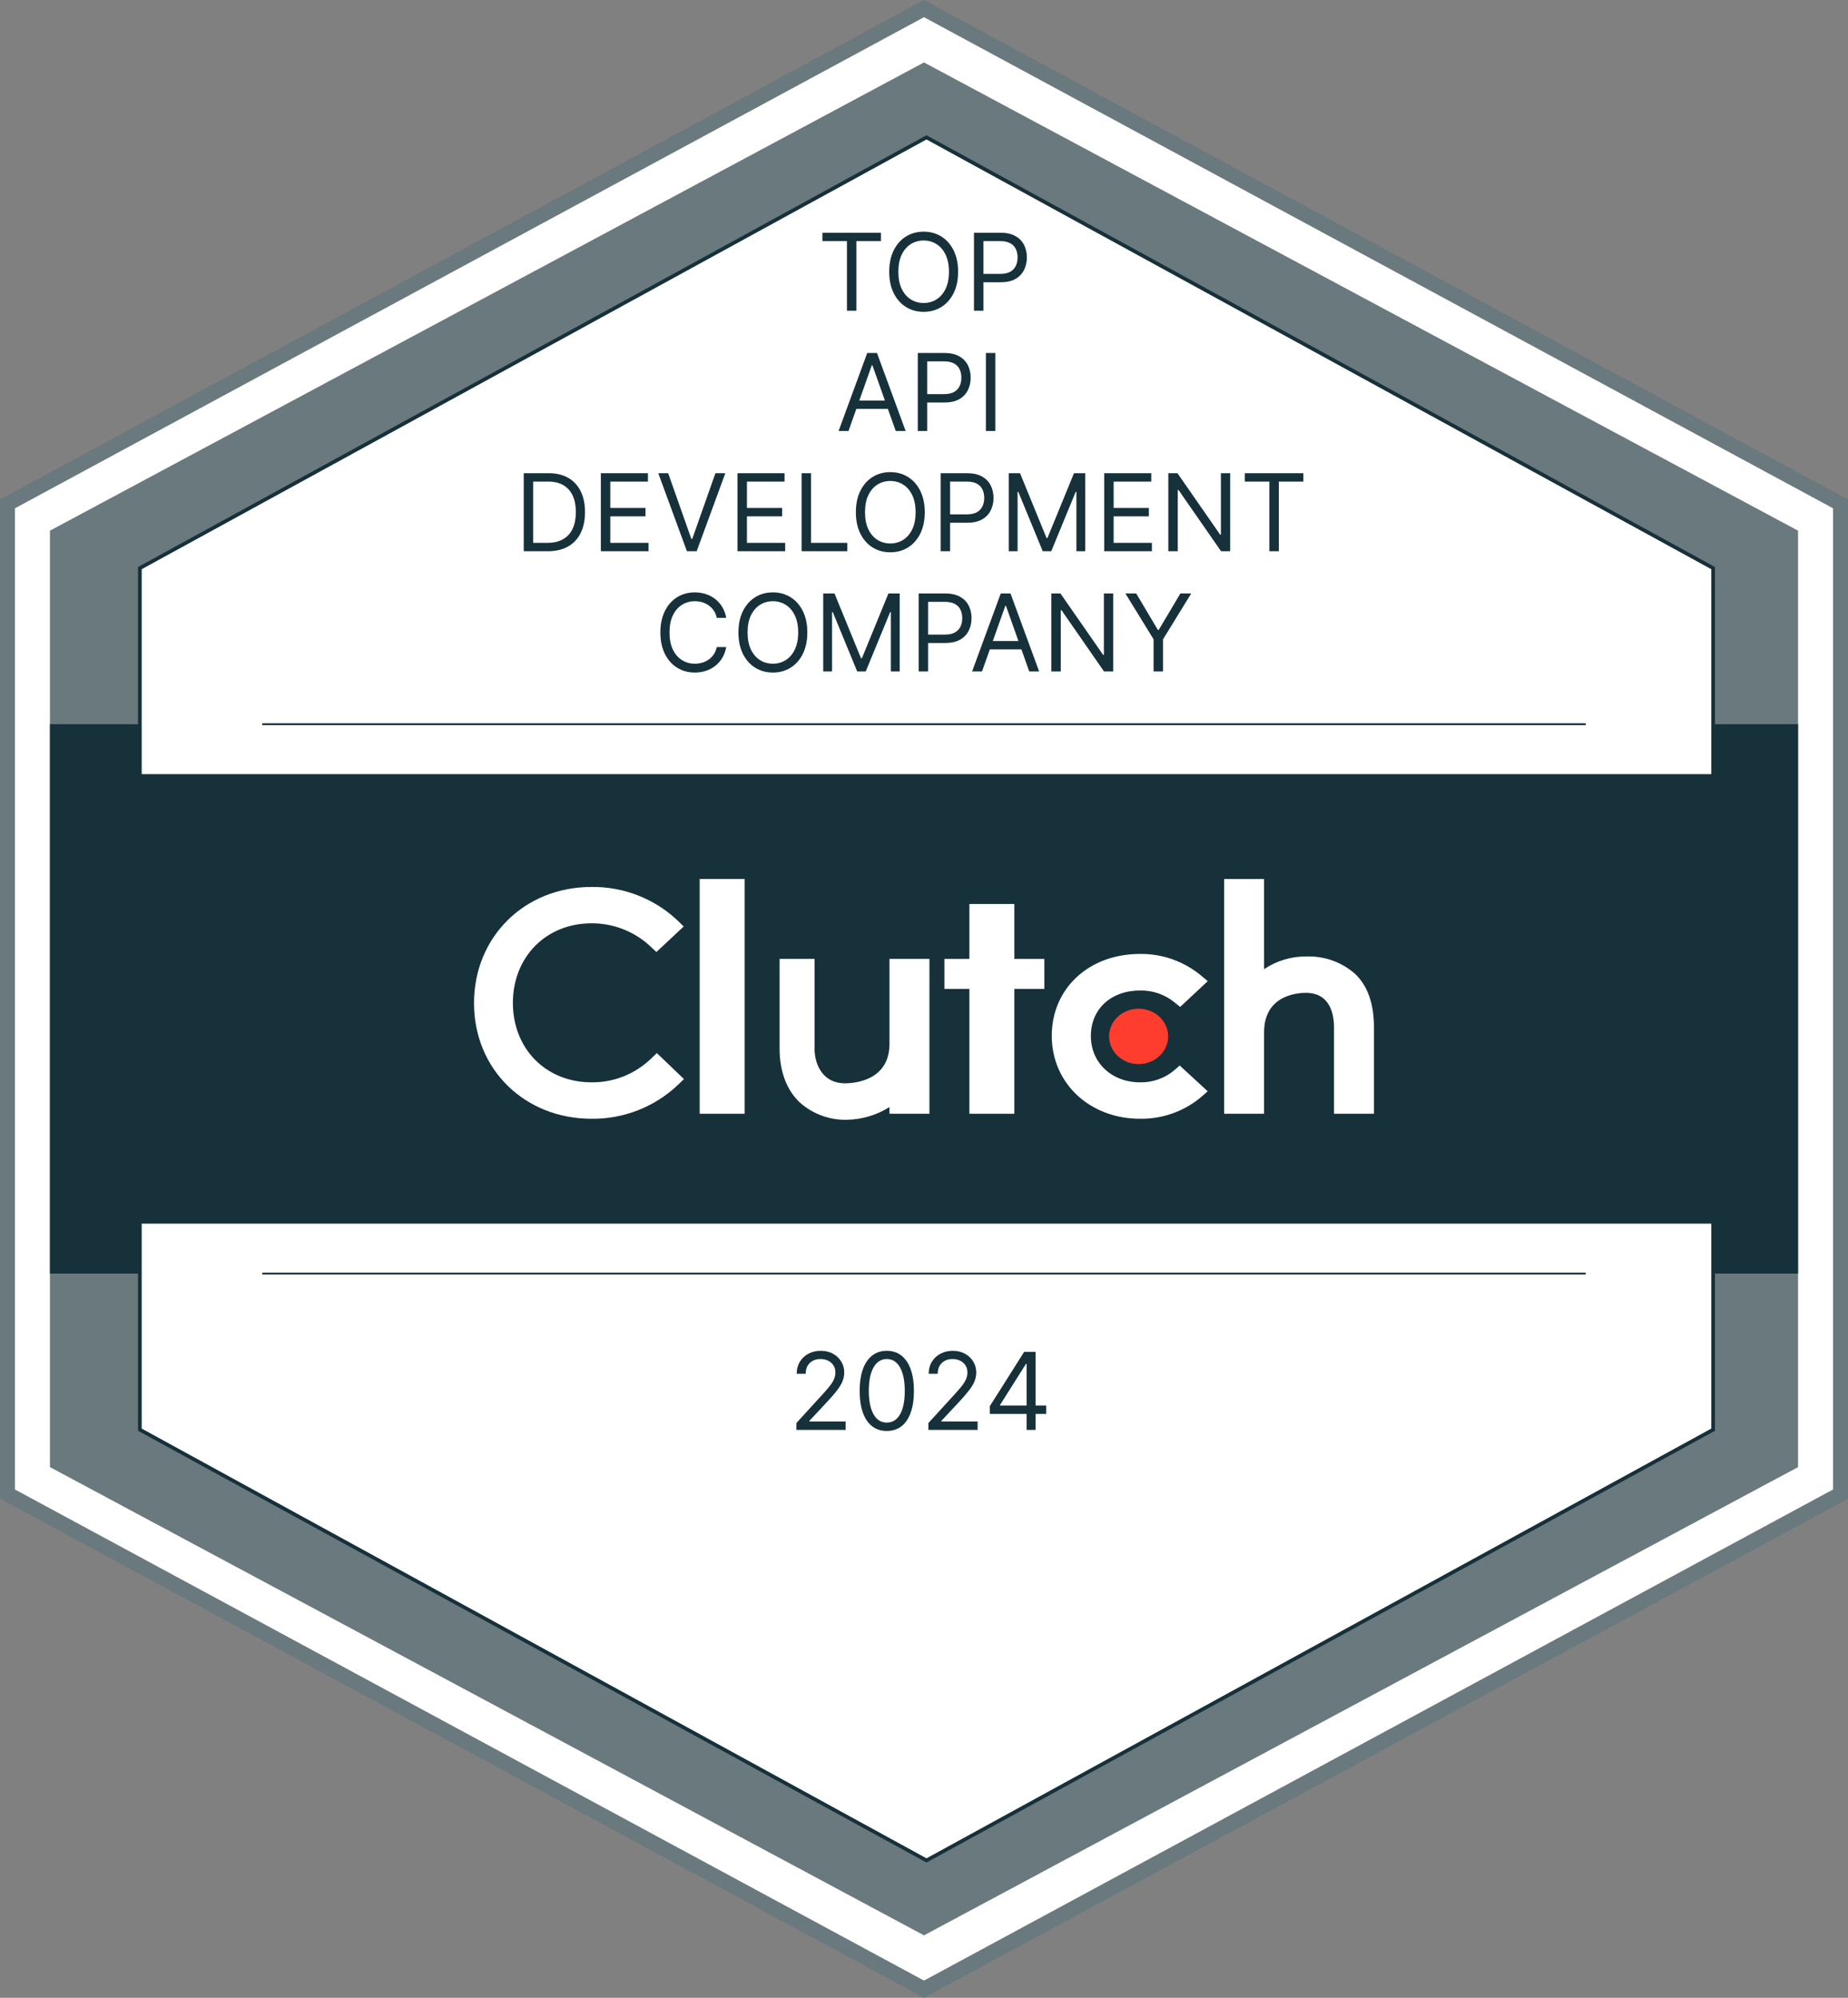 <svg width="999" height="1080" viewBox="0 0 999 1080" fill="none" xmlns="http://www.w3.org/2000/svg">
<rect x="0" y="0" width="999" height="1080" fill="#808080" stroke="none"/>
<g clip-path="url(#clip0_543_2)">
<path d="M996.3 272.32V807.68L500.85 1075.36L5.4 807.68V272.32L500.85 4.64L996.3 272.32Z" fill="white"/>
<path d="M499.5 1080L497.61 1078.97L0 810.13V270L2.13 268.87L499.5 0L501.39 1.03L999 270V810.27L499.5 1080ZM8.1 805.22L499.5 1070.71L990.9 805.22V274.78L499.5 9.29L8.1 274.78V805.22Z" fill="#6A797D"/>
<path d="M972 286.88V793.12L499.5 1046.25L27 793.12V286.88L499.5 33.75L972 286.88Z" fill="#6A797D"/>
<path d="M972 391.5H27V688.5H972V391.5Z" fill="#17313B"/>
<path d="M926.1 307.12V772.88L500.85 1005.75L75.6 772.88V307.12L500.85 74.25L926.1 307.12Z" fill="white" stroke="#17313B" stroke-width="2" stroke-miterlimit="10"/>
<path d="M958.5 418.5H40.5V661.5H958.5V418.5Z" fill="#17313B"/>
<path d="M141.75 688.5H857.25" stroke="#17313B" stroke-miterlimit="10"/>
<path d="M141.75 391.5H857.25" stroke="#17313B" stroke-miterlimit="10"/>
<path d="M402.54 475.2H378.24V602.1H402.54V475.2Z" fill="white"/>
<path d="M480.839 564.3C480.839 584.06 462.129 585.63 456.889 585.63C443.769 585.63 440.339 574.07 440.339 567.11V518.4H421.439V567C421.439 579.26 425.299 589.38 432.479 596.11C439.549 602.35 448.729 605.66 458.159 605.34C466.199 605.14 474.039 602.77 480.839 598.48V602.1H502.439V518.4H480.839V564.3Z" fill="white"/>
<path d="M548.339 488.7H524.039V518.4H510.539V534.6H524.039V602.1H548.339V534.6H564.539V518.4H548.339V488.7Z" fill="white"/>
<path d="M634.501 578.83C629.391 583 622.981 585.23 616.381 585.12C600.991 585.12 589.701 574.56 589.701 560.06C589.701 545.56 600.501 535.46 616.381 535.46C623.001 535.34 629.451 537.53 634.631 541.64L637.981 544.34L652.881 530.41L649.151 527.28C639.901 519.65 628.231 515.54 616.241 515.7C588.621 515.7 568.561 534.36 568.561 559.98C568.561 585.6 589.111 604.8 616.241 604.8C628.291 604.99 640.011 600.84 649.261 593.11L652.851 589.95L637.731 576.02L634.491 578.83H634.501Z" fill="white"/>
<path d="M732.32 526.28C725.12 520.05 715.84 516.76 706.32 517.07C698.14 516.97 690.13 519.36 683.34 523.93V475.2H661.74V602.1H683.34V558.09C683.34 538.33 700.7 536.73 705.94 536.73C719.06 536.73 721.14 548.31 721.14 555.28V602.1H742.74V555.39C742.74 543.13 739.61 533.03 732.32 526.28Z" fill="white"/>
<path d="M615.521 575.24C624.335 575.24 631.481 568.542 631.481 560.28C631.481 552.018 624.335 545.32 615.521 545.32C606.706 545.32 599.561 552.018 599.561 560.28C599.561 568.542 606.706 575.24 615.521 575.24Z" fill="#FF3D2E"/>
<path d="M351.59 572.64C343.01 580.76 331.6 585.24 319.78 585.11C295.16 585.11 277.26 567.02 277.26 542.18C277.26 517.34 295.16 499.14 319.78 499.14C331.53 499.08 342.87 503.51 351.48 511.51L354.83 514.67L369.6 500.85L366.36 497.69C353.79 485.8 337.08 479.28 319.78 479.49C283.52 479.49 256.25 506.49 256.25 542.29C256.25 578.09 283.63 604.8 319.78 604.8C337.14 605 353.9 598.42 366.49 586.47L369.73 583.34L355.07 569.3L351.59 572.65V572.64Z" fill="white"/>
<path d="M444.578 130.349V125.818H476.215V130.349H462.951V168H457.843V130.349H444.578ZM517.933 146.909C517.933 151.358 517.13 155.203 515.523 158.443C513.917 161.684 511.713 164.183 508.912 165.94C506.111 167.698 502.911 168.577 499.314 168.577C495.716 168.577 492.517 167.698 489.716 165.94C486.915 164.183 484.711 161.684 483.104 158.443C481.498 155.203 480.695 151.358 480.695 146.909C480.695 142.46 481.498 138.616 483.104 135.375C484.711 132.134 486.915 129.635 489.716 127.878C492.517 126.12 495.716 125.241 499.314 125.241C502.911 125.241 506.111 126.12 508.912 127.878C511.713 129.635 513.917 132.134 515.523 135.375C517.13 138.616 517.933 142.46 517.933 146.909ZM512.99 146.909C512.99 143.257 512.379 140.174 511.157 137.661C509.949 135.148 508.308 133.247 506.234 131.956C504.175 130.665 501.868 130.02 499.314 130.02C496.76 130.02 494.446 130.665 492.373 131.956C490.313 133.247 488.672 135.148 487.45 137.661C486.242 140.174 485.638 143.257 485.638 146.909C485.638 150.562 486.242 153.644 487.45 156.157C488.672 158.67 490.313 160.571 492.373 161.862C494.446 163.153 496.76 163.798 499.314 163.798C501.868 163.798 504.175 163.153 506.234 161.862C508.308 160.571 509.949 158.67 511.157 156.157C512.379 153.644 512.99 150.562 512.99 146.909ZM526.522 168V125.818H540.775C544.084 125.818 546.789 126.415 548.89 127.61C551.004 128.791 552.57 130.391 553.586 132.409C554.602 134.428 555.11 136.679 555.11 139.165C555.11 141.65 554.602 143.909 553.586 145.941C552.584 147.973 551.032 149.594 548.931 150.802C546.83 151.996 544.139 152.594 540.857 152.594H530.641V148.062H540.692C542.958 148.062 544.777 147.671 546.151 146.888C547.524 146.106 548.519 145.049 549.137 143.717C549.769 142.371 550.085 140.854 550.085 139.165C550.085 137.476 549.769 135.965 549.137 134.634C548.519 133.302 547.517 132.258 546.13 131.503C544.743 130.734 542.903 130.349 540.61 130.349H531.63V168H526.522Z" fill="#17313B"/>
<path d="M458.678 233H453.323L468.811 190.818H474.084L489.573 233H484.218L471.613 197.491H471.283L458.678 233ZM460.655 216.523H482.24V221.054H460.655V216.523ZM496.143 233V190.818H510.396C513.705 190.818 516.41 191.415 518.511 192.61C520.626 193.791 522.191 195.391 523.207 197.409C524.223 199.428 524.731 201.679 524.731 204.165C524.731 206.65 524.223 208.909 523.207 210.941C522.205 212.973 520.653 214.594 518.552 215.802C516.451 216.996 513.76 217.594 510.478 217.594H500.262V213.062H510.314C512.579 213.062 514.399 212.671 515.772 211.888C517.145 211.106 518.14 210.049 518.758 208.717C519.39 207.371 519.706 205.854 519.706 204.165C519.706 202.476 519.39 200.965 518.758 199.634C518.14 198.302 517.138 197.258 515.751 196.503C514.364 195.734 512.524 195.349 510.231 195.349H501.251V233H496.143ZM538.067 190.818V233H532.96V190.818H538.067Z" fill="#17313B"/>
<path d="M296.141 298H283.124V255.818H296.717C300.809 255.818 304.311 256.663 307.222 258.352C310.133 260.027 312.364 262.437 313.915 265.581C315.467 268.712 316.243 272.46 316.243 276.827C316.243 281.221 315.46 285.004 313.895 288.175C312.33 291.334 310.05 293.764 307.057 295.467C304.063 297.156 300.425 298 296.141 298ZM288.232 293.469H295.811C299.299 293.469 302.189 292.796 304.482 291.45C306.775 290.105 308.485 288.189 309.611 285.704C310.737 283.219 311.3 280.259 311.3 276.827C311.3 273.421 310.744 270.49 309.631 268.032C308.519 265.56 306.858 263.665 304.647 262.347C302.436 261.015 299.683 260.349 296.388 260.349H288.232V293.469ZM324.811 298V255.818H350.268V260.349H329.919V274.602H348.95V279.134H329.919V293.469H350.598V298H324.811ZM361.205 255.818L373.728 291.327H374.222L386.745 255.818H392.1L376.612 298H371.339L355.85 255.818H361.205ZM398.67 298V255.818H424.128V260.349H403.778V274.602H422.81V279.134H403.778V293.469H424.457V298H398.67ZM433.335 298V255.818H438.442V293.469H458.05V298H433.335ZM499.908 276.909C499.908 281.358 499.105 285.203 497.498 288.443C495.892 291.684 493.688 294.183 490.887 295.94C488.085 297.698 484.886 298.577 481.289 298.577C477.691 298.577 474.492 297.698 471.691 295.94C468.889 294.183 466.686 291.684 465.079 288.443C463.472 285.203 462.669 281.358 462.669 276.909C462.669 272.46 463.472 268.616 465.079 265.375C466.686 262.134 468.889 259.635 471.691 257.878C474.492 256.12 477.691 255.241 481.289 255.241C484.886 255.241 488.085 256.12 490.887 257.878C493.688 259.635 495.892 262.134 497.498 265.375C499.105 268.616 499.908 272.46 499.908 276.909ZM494.965 276.909C494.965 273.257 494.354 270.174 493.132 267.661C491.923 265.148 490.282 263.247 488.209 261.956C486.149 260.665 483.843 260.02 481.289 260.02C478.735 260.02 476.421 260.665 474.347 261.956C472.288 263.247 470.647 265.148 469.425 267.661C468.217 270.174 467.612 273.257 467.612 276.909C467.612 280.562 468.217 283.644 469.425 286.157C470.647 288.67 472.288 290.571 474.347 291.862C476.421 293.153 478.735 293.798 481.289 293.798C483.843 293.798 486.149 293.153 488.209 291.862C490.282 290.571 491.923 288.67 493.132 286.157C494.354 283.644 494.965 280.562 494.965 276.909ZM508.497 298V255.818H522.749C526.059 255.818 528.764 256.415 530.865 257.61C532.979 258.791 534.544 260.391 535.561 262.409C536.577 264.428 537.085 266.679 537.085 269.165C537.085 271.65 536.577 273.909 535.561 275.941C534.558 277.973 533.007 279.594 530.906 280.802C528.805 281.996 526.114 282.594 522.832 282.594H512.616V278.062H522.667C524.933 278.062 526.752 277.671 528.125 276.888C529.498 276.106 530.494 275.049 531.112 273.717C531.743 272.371 532.059 270.854 532.059 269.165C532.059 267.476 531.743 265.965 531.112 264.634C530.494 263.302 529.491 262.258 528.105 261.503C526.718 260.734 524.878 260.349 522.585 260.349H513.605V298H508.497ZM545.313 255.818H551.41L565.745 290.832H566.239L580.574 255.818H586.671V298H581.893V265.952H581.481L568.299 298H563.685L550.503 265.952H550.091V298H545.313V255.818ZM596.913 298V255.818H622.37V260.349H602.021V274.602H621.052V279.134H602.021V293.469H622.7V298H596.913ZM665.026 255.818V298H660.082L637.097 264.881H636.685V298H631.577V255.818H636.52L659.588 289.02H660V255.818H665.026ZM672.94 260.349V255.818H704.576V260.349H691.312V298H686.204V260.349H672.94Z" fill="#17313B"/>
<path d="M392.58 334H387.472C387.17 332.531 386.642 331.24 385.887 330.128C385.145 329.016 384.239 328.082 383.168 327.327C382.111 326.558 380.936 325.981 379.646 325.597C378.355 325.212 377.009 325.02 375.609 325.02C373.055 325.02 370.741 325.665 368.668 326.956C366.608 328.247 364.967 330.148 363.745 332.661C362.537 335.174 361.933 338.257 361.933 341.909C361.933 345.562 362.537 348.644 363.745 351.157C364.967 353.67 366.608 355.571 368.668 356.862C370.741 358.153 373.055 358.798 375.609 358.798C377.009 358.798 378.355 358.606 379.646 358.222C380.936 357.837 382.111 357.267 383.168 356.512C384.239 355.743 385.145 354.803 385.887 353.69C386.642 352.564 387.17 351.274 387.472 349.818H392.58C392.196 351.974 391.496 353.903 390.48 355.606C389.463 357.308 388.2 358.757 386.69 359.952C385.179 361.133 383.484 362.032 381.602 362.65C379.735 363.268 377.737 363.577 375.609 363.577C372.011 363.577 368.812 362.698 366.011 360.94C363.21 359.183 361.006 356.684 359.399 353.443C357.793 350.203 356.99 346.358 356.99 341.909C356.99 337.46 357.793 333.616 359.399 330.375C361.006 327.134 363.21 324.635 366.011 322.878C368.812 321.12 372.011 320.241 375.609 320.241C377.737 320.241 379.735 320.55 381.602 321.168C383.484 321.786 385.179 322.692 386.69 323.887C388.2 325.068 389.463 326.51 390.48 328.212C391.496 329.901 392.196 331.83 392.58 334ZM436.425 341.909C436.425 346.358 435.622 350.203 434.016 353.443C432.409 356.684 430.205 359.183 427.404 360.94C424.603 362.698 421.404 363.577 417.806 363.577C414.209 363.577 411.009 362.698 408.208 360.94C405.407 359.183 403.203 356.684 401.597 353.443C399.99 350.203 399.187 346.358 399.187 341.909C399.187 337.46 399.99 333.616 401.597 330.375C403.203 327.134 405.407 324.635 408.208 322.878C411.009 321.12 414.209 320.241 417.806 320.241C421.404 320.241 424.603 321.12 427.404 322.878C430.205 324.635 432.409 327.134 434.016 330.375C435.622 333.616 436.425 337.46 436.425 341.909ZM431.482 341.909C431.482 338.257 430.871 335.174 429.649 332.661C428.441 330.148 426.8 328.247 424.727 326.956C422.667 325.665 420.36 325.02 417.806 325.02C415.252 325.02 412.938 325.665 410.865 326.956C408.805 328.247 407.165 330.148 405.942 332.661C404.734 335.174 404.13 338.257 404.13 341.909C404.13 345.562 404.734 348.644 405.942 351.157C407.165 353.67 408.805 355.571 410.865 356.862C412.938 358.153 415.252 358.798 417.806 358.798C420.36 358.798 422.667 358.153 424.727 356.862C426.8 355.571 428.441 353.67 429.649 351.157C430.871 348.644 431.482 345.562 431.482 341.909ZM445.014 320.818H451.111L465.446 355.832H465.94L480.276 320.818H486.372V363H481.594V330.952H481.182L468 363H463.386L450.205 330.952H449.793V363H445.014V320.818ZM496.614 363V320.818H510.867C514.176 320.818 516.881 321.415 518.982 322.61C521.096 323.791 522.662 325.391 523.678 327.409C524.694 329.428 525.202 331.679 525.202 334.165C525.202 336.65 524.694 338.909 523.678 340.941C522.675 342.973 521.124 344.594 519.023 345.802C516.922 346.996 514.231 347.594 510.949 347.594H500.733V343.062H510.784C513.05 343.062 514.869 342.671 516.242 341.888C517.615 341.106 518.611 340.049 519.229 338.717C519.86 337.371 520.176 335.854 520.176 334.165C520.176 332.476 519.86 330.965 519.229 329.634C518.611 328.302 517.609 327.258 516.222 326.503C514.835 325.734 512.995 325.349 510.702 325.349H501.722V363H496.614ZM530.856 363H525.501L540.989 320.818H546.262L561.751 363H556.395L543.79 327.491H543.461L530.856 363ZM532.833 346.523H554.418V351.054H532.833V346.523ZM601.77 320.818V363H596.827L573.841 329.881H573.429V363H568.321V320.818H573.264L596.332 354.02H596.744V320.818H601.77ZM608.366 320.818H614.215L625.914 340.509H626.408L638.107 320.818H643.957L628.715 345.616V363H623.607V345.616L608.366 320.818Z" fill="#17313B"/>
<path d="M430.511 773V769.293L444.434 754.051C446.068 752.266 447.414 750.714 448.471 749.396C449.529 748.064 450.311 746.815 450.819 745.648C451.341 744.467 451.602 743.231 451.602 741.94C451.602 740.457 451.245 739.174 450.531 738.089C449.831 737.004 448.869 736.166 447.647 735.576C446.425 734.986 445.052 734.69 443.528 734.69C441.908 734.69 440.493 735.027 439.285 735.7C438.091 736.359 437.164 737.286 436.505 738.48C435.859 739.675 435.537 741.075 435.537 742.682H430.676C430.676 740.21 431.246 738.041 432.385 736.173C433.525 734.306 435.077 732.85 437.04 731.807C439.017 730.763 441.235 730.241 443.693 730.241C446.164 730.241 448.355 730.763 450.263 731.807C452.172 732.85 453.668 734.258 454.753 736.029C455.838 737.8 456.38 739.771 456.38 741.94C456.38 743.492 456.099 745.009 455.536 746.492C454.987 747.961 454.025 749.602 452.652 751.415C451.293 753.214 449.405 755.411 446.988 758.006L437.514 768.139V768.469H457.122V773H430.511ZM479.387 773.577C476.283 773.577 473.64 772.732 471.457 771.043C469.274 769.341 467.605 766.876 466.452 763.649C465.299 760.409 464.722 756.495 464.722 751.909C464.722 747.35 465.299 743.458 466.452 740.231C467.619 736.99 469.294 734.519 471.478 732.816C473.675 731.1 476.311 730.241 479.387 730.241C482.462 730.241 485.092 731.1 487.275 732.816C489.472 734.519 491.147 736.99 492.301 740.231C493.468 743.458 494.051 747.35 494.051 751.909C494.051 756.495 493.475 760.409 492.321 763.649C491.168 766.876 489.5 769.341 487.316 771.043C485.133 772.732 482.49 773.577 479.387 773.577ZM479.387 769.045C482.462 769.045 484.852 767.562 486.554 764.597C488.257 761.631 489.108 757.402 489.108 751.909C489.108 748.257 488.717 745.147 487.934 742.579C487.165 740.011 486.053 738.054 484.598 736.709C483.156 735.363 481.419 734.69 479.387 734.69C476.338 734.69 473.956 736.194 472.24 739.201C470.523 742.194 469.665 746.43 469.665 751.909C469.665 755.562 470.05 758.665 470.819 761.219C471.587 763.773 472.693 765.716 474.135 767.048C475.59 768.379 477.341 769.045 479.387 769.045ZM501.878 773V769.293L515.801 754.051C517.435 752.266 518.781 750.714 519.838 749.396C520.896 748.064 521.678 746.815 522.186 745.648C522.708 744.467 522.969 743.231 522.969 741.94C522.969 740.457 522.612 739.174 521.898 738.089C521.198 737.004 520.237 736.166 519.015 735.576C517.792 734.986 516.419 734.69 514.895 734.69C513.275 734.69 511.861 735.027 510.652 735.7C509.458 736.359 508.531 737.286 507.872 738.48C507.226 739.675 506.904 741.075 506.904 742.682H502.043C502.043 740.21 502.613 738.041 503.752 736.173C504.892 734.306 506.444 732.85 508.407 731.807C510.385 730.763 512.602 730.241 515.06 730.241C517.532 730.241 519.722 730.763 521.63 731.807C523.539 732.85 525.036 734.258 526.12 736.029C527.205 737.8 527.748 739.771 527.748 741.94C527.748 743.492 527.466 745.009 526.903 746.492C526.354 747.961 525.393 749.602 524.02 751.415C522.66 753.214 520.772 755.411 518.355 758.006L508.881 768.139V768.469H528.489V773H501.878ZM535.1 764.349V760.148L553.637 730.818H556.686V737.327H554.626L540.62 759.489V759.818H565.583V764.349H535.1ZM554.956 773V763.072V761.116V730.818H559.816V773H554.956Z" fill="#17313B"/>
</g>
<defs>
<clipPath id="clip0_543_2">
<rect width="999" height="1080" fill="white"/>
</clipPath>
</defs>
</svg>
